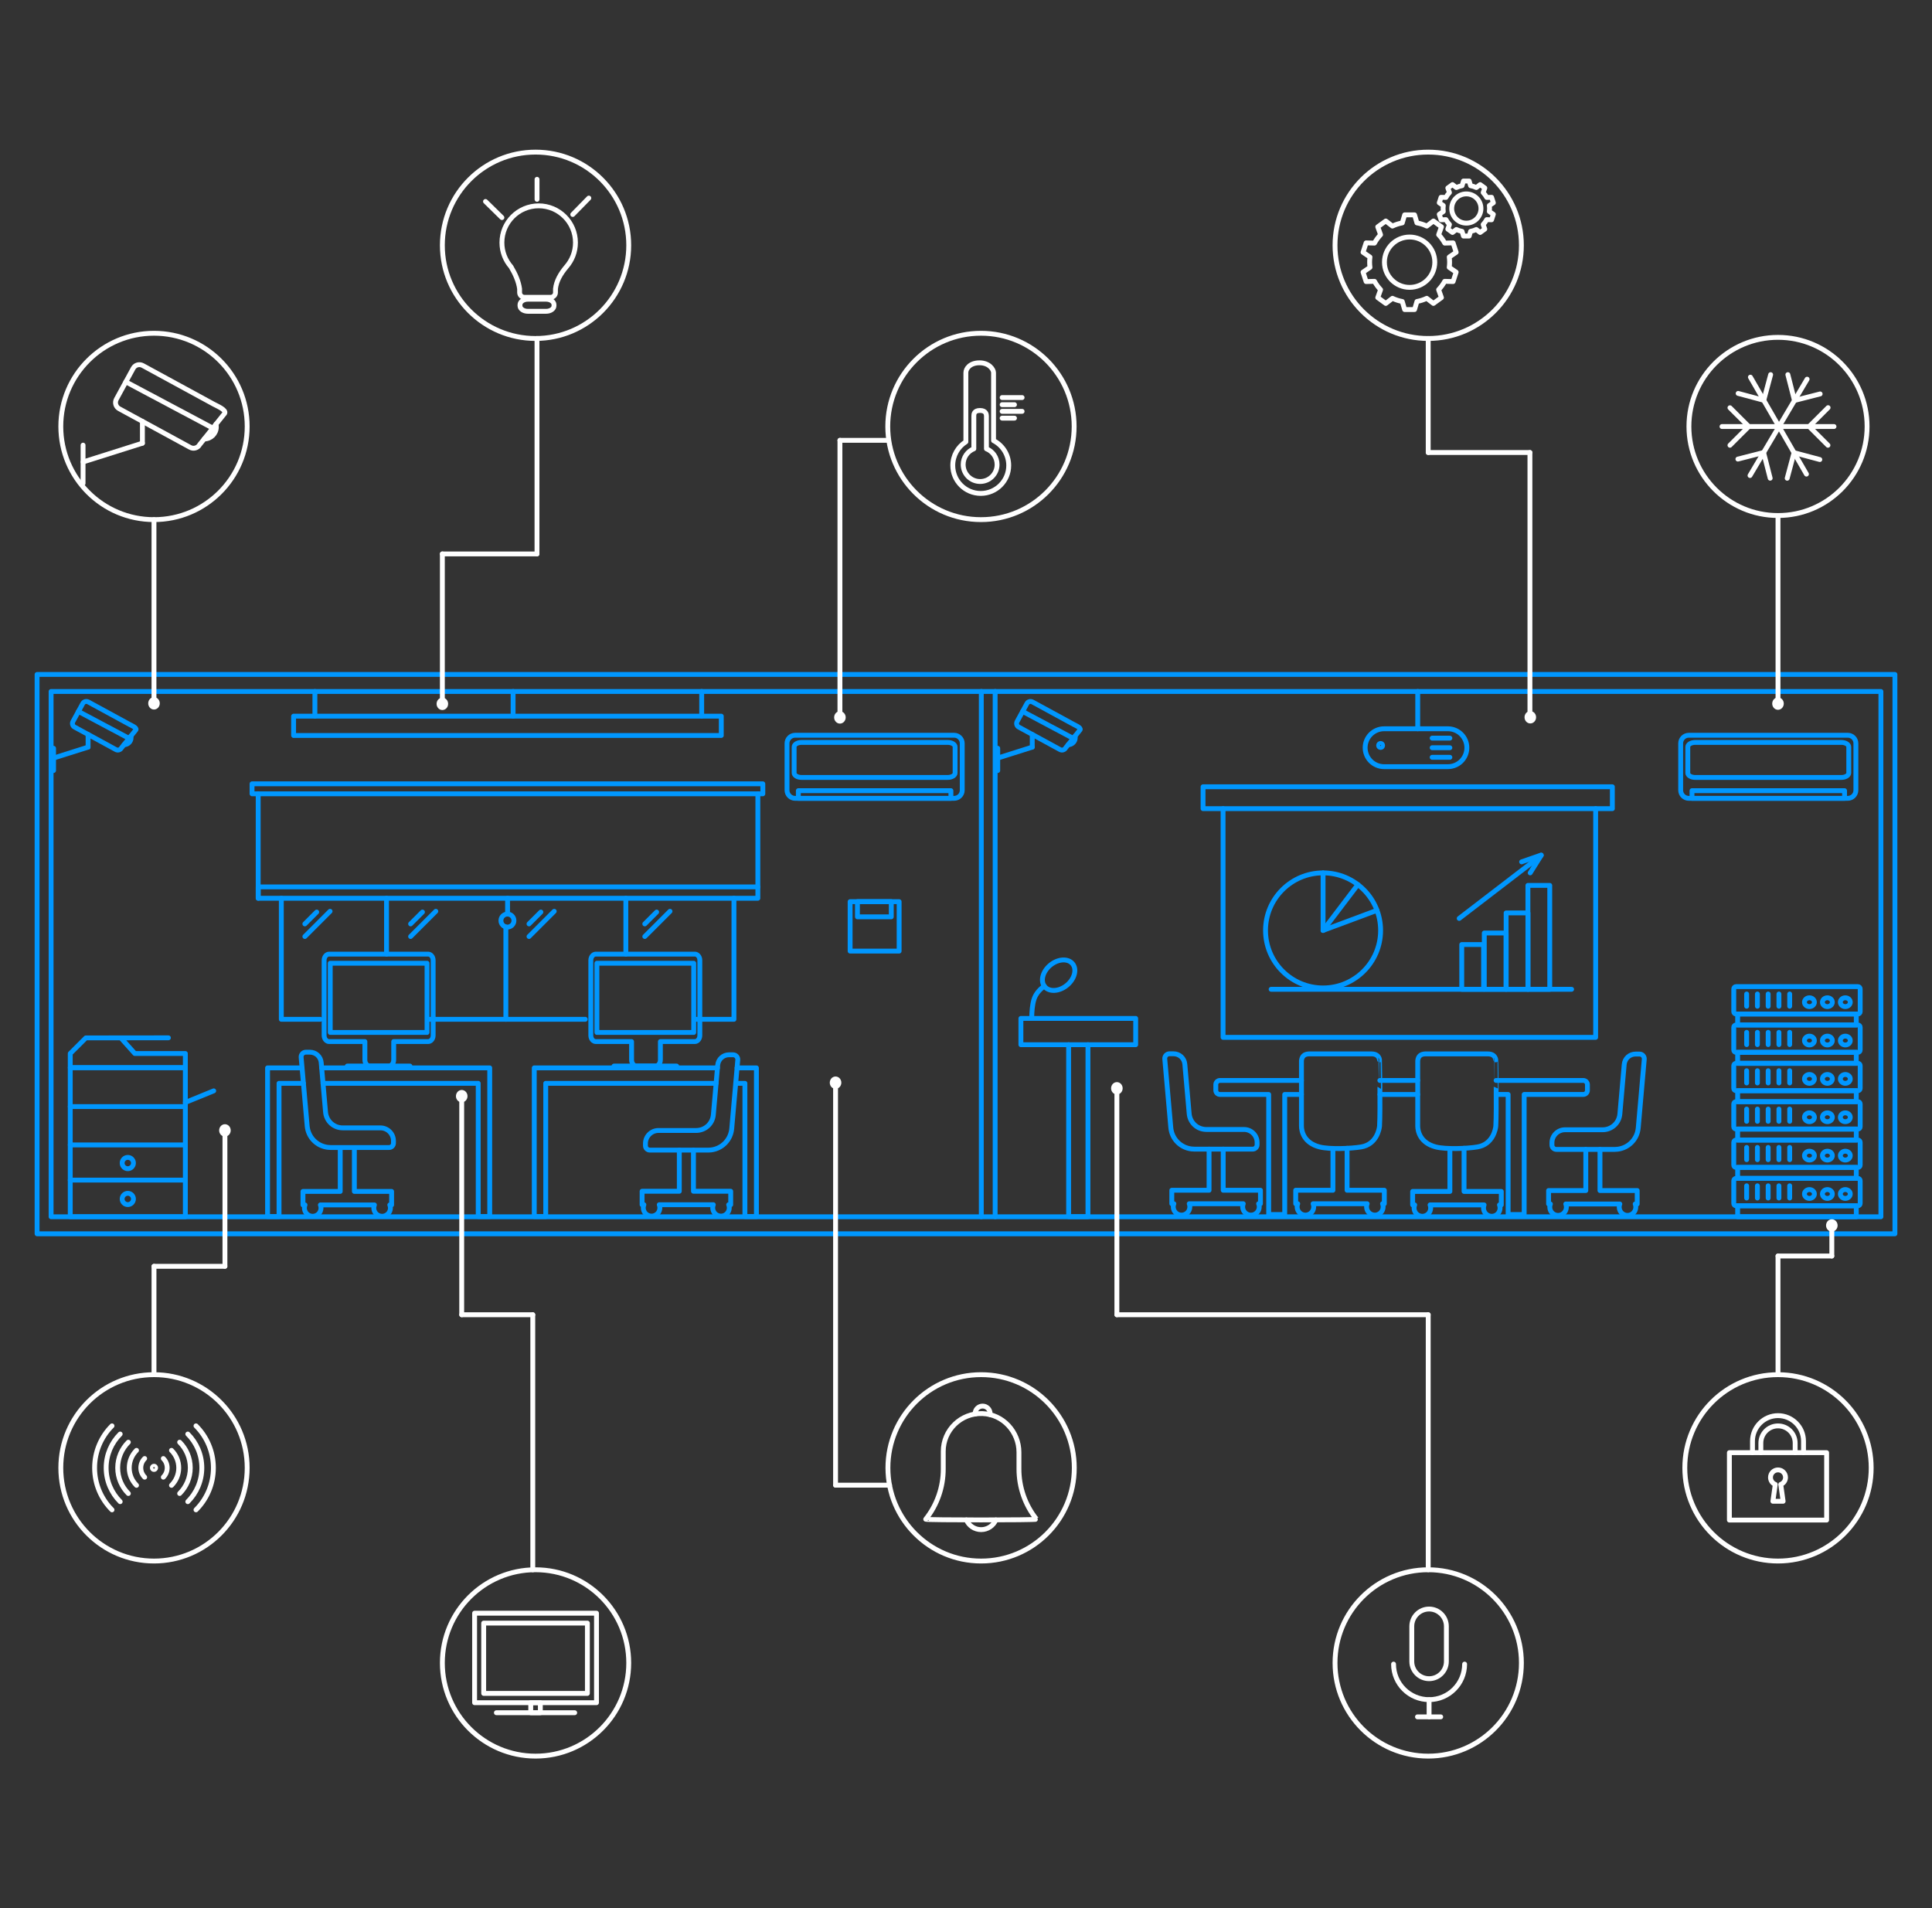 <?xml version="1.0" encoding="UTF-8"?> <!-- Generator: Adobe Illustrator 16.2.0, SVG Export Plug-In . SVG Version: 6.00 Build 0) --> <svg xmlns="http://www.w3.org/2000/svg" xmlns:xlink="http://www.w3.org/1999/xlink" x="0px" y="0px" width="595.279px" height="587.971px" viewBox="0 0 595.279 587.971" xml:space="preserve"><rect x="0" y="0" width="595.279" height="587.971" fill="#333333" stroke="none"/> <g id="Слой_2" display="none"> <rect x="0" display="inline" fill="#133F62" width="595.279" height="587.971"></rect> <rect x="0" display="inline" fill="none" width="595.279" height="587.971"></rect> </g> <g id="офис"> <g> <rect x="11.426" y="207.808" fill="none" stroke="#0097FF" stroke-width="1.5" stroke-linecap="round" stroke-linejoin="round" stroke-miterlimit="1.5" width="572.428" height="172.355"></rect> <rect x="15.742" y="213.061" fill="none" stroke="#0097FF" stroke-width="1.5" stroke-linecap="round" stroke-linejoin="round" stroke-miterlimit="1.5" width="563.794" height="161.85"></rect> <g> <path fill="none" stroke="#0097FF" stroke-width="1.5" stroke-linecap="round" stroke-linejoin="round" stroke-miterlimit="1.5" d=" M569.335,245.981h-49.001c-1.375,0-2.492-1.117-2.492-2.491v-14.451c0-1.377,1.117-2.493,2.492-2.493h49.001 c1.375,0,2.492,1.116,2.492,2.493v14.451C571.827,244.864,570.71,245.981,569.335,245.981z"></path> <rect x="521.329" y="243.625" fill="none" stroke="#0097FF" stroke-width="1.5" stroke-linecap="round" stroke-linejoin="round" stroke-miterlimit="1.5" width="47.008" height="2.356"></rect> <path fill="none" stroke="#0097FF" stroke-width="1.5" stroke-linecap="round" stroke-linejoin="round" stroke-miterlimit="1.5" d=" M567.344,239.548h-45.02c-1.265,0-2.289-0.618-2.289-1.383v-8.028c0-0.764,1.024-1.385,2.289-1.385h45.02 c1.264,0,2.289,0.621,2.289,1.385v8.028C569.633,238.93,568.607,239.548,567.344,239.548z"></path> </g> <g> <path fill="none" stroke="#0097FF" stroke-width="1.5" stroke-linecap="round" stroke-linejoin="round" stroke-miterlimit="1.5" d=" M293.986,245.981h-49c-1.375,0-2.493-1.117-2.493-2.491v-14.451c0-1.377,1.117-2.493,2.493-2.493h49 c1.376,0,2.492,1.116,2.492,2.493v14.451C296.478,244.864,295.362,245.981,293.986,245.981z"></path> <rect x="245.981" y="243.625" fill="none" stroke="#0097FF" stroke-width="1.5" stroke-linecap="round" stroke-linejoin="round" stroke-miterlimit="1.5" width="47.008" height="2.356"></rect> <path fill="none" stroke="#0097FF" stroke-width="1.5" stroke-linecap="round" stroke-linejoin="round" stroke-miterlimit="1.5" d=" M291.995,239.548h-45.02c-1.265,0-2.289-0.618-2.289-1.383v-8.028c0-0.764,1.023-1.385,2.289-1.385h45.02 c1.263,0,2.289,0.621,2.289,1.385v8.028C294.284,238.93,293.258,239.548,291.995,239.548z"></path> </g> <g> <path fill-rule="evenodd" clip-rule="evenodd" fill="none" stroke="#0097FF" stroke-width="1.5" stroke-linecap="round" stroke-linejoin="round" stroke-miterlimit="1.5" d=" M131.923,293.986h-30.519c-0.845,0-1.538,0.856-1.538,1.905v23.135c0,1.053,0.692,1.904,1.538,1.904h11.023v5.643 c0,1.051,0.688,1.904,1.536,1.904h5.807c0.849,0,1.537-0.854,1.537-1.904v-5.643h10.617c0.85,0,1.538-0.852,1.538-1.904v-23.135 C133.46,294.843,132.772,293.986,131.923,293.986z"></path> <polygon fill-rule="evenodd" clip-rule="evenodd" fill="none" stroke="#0097FF" stroke-width="1.5" stroke-linecap="round" stroke-linejoin="round" stroke-miterlimit="1.5" points=" 101.75,296.795 101.75,318.121 131.576,318.121 131.576,296.795 101.75,296.795 "></polygon> <line fill="none" stroke="#0097FF" stroke-width="1.5" stroke-linecap="round" stroke-linejoin="round" stroke-miterlimit="1.5" x1="107.01" y1="328.478" x2="126.315" y2="328.478"></line> </g> <line fill="none" stroke="#0097FF" stroke-width="1.5" stroke-linecap="round" stroke-linejoin="round" stroke-miterlimit="1.5" x1="302.353" y1="213.061" x2="302.353" y2="374.91"></line> <line fill="none" stroke="#0097FF" stroke-width="1.5" stroke-linecap="round" stroke-linejoin="round" stroke-miterlimit="1.5" x1="306.621" y1="213.061" x2="306.621" y2="374.91"></line> <g> <line fill="none" stroke="#0097FF" stroke-width="1.5" stroke-linecap="round" stroke-linejoin="round" stroke-miterlimit="1.5" x1="307.417" y1="230.558" x2="307.417" y2="237.416"></line> <line fill="none" stroke="#0097FF" stroke-width="1.5" stroke-linecap="round" stroke-linejoin="round" stroke-miterlimit="1.5" x1="307.417" y1="233.574" x2="318.052" y2="230.208"></line> <line fill="none" stroke="#0097FF" stroke-width="1.5" stroke-linecap="round" stroke-linejoin="round" stroke-miterlimit="1.5" x1="318.052" y1="230.208" x2="318.052" y2="226.289"></line> <path fill="none" stroke="#0097FF" stroke-width="1.5" stroke-linecap="round" stroke-linejoin="round" stroke-miterlimit="1.5" d=" M328.323,230.457c-0.335,0.61-1.1,0.836-1.709,0.503l-12.724-6.931c-0.611-0.333-0.837-1.098-0.505-1.708l3.016-5.531 c0.331-0.611,1.097-0.836,1.708-0.503l12.723,6.929c0.609,0.334,2.304,1.027,1.971,1.638L328.323,230.457z"></path> <path fill="none" stroke="#0097FF" stroke-width="1.5" stroke-linecap="round" stroke-linejoin="round" stroke-miterlimit="1.5" d=" M331.247,226.803c0.036,0.158,0.056,0.325,0.056,0.497c0,1.188-0.963,2.152-2.151,2.152c-0.008,0-0.017,0-0.026,0"></path> <line fill="none" stroke="#0097FF" stroke-width="1.5" stroke-linecap="round" stroke-linejoin="round" stroke-miterlimit="1.5" x1="330.681" y1="227.508" x2="315.08" y2="219.213"></line> </g> <g> <path fill="none" stroke="#0097FF" stroke-width="1.5" stroke-linecap="round" stroke-linejoin="round" stroke-miterlimit="1.5" d=" M557.513,310.159c0.846,0,1.53-0.609,1.53-1.362c0-0.752-0.685-1.363-1.53-1.363c-0.844,0-1.529,0.611-1.529,1.363 C555.984,309.55,556.67,310.159,557.513,310.159z"></path> <path fill="none" stroke="#0097FF" stroke-width="1.5" stroke-linecap="round" stroke-linejoin="round" stroke-miterlimit="1.5" d=" M563.042,310.159c0.846,0,1.529-0.609,1.529-1.362c0-0.752-0.684-1.363-1.529-1.363c-0.845,0-1.53,0.611-1.53,1.363 C561.511,309.55,562.197,310.159,563.042,310.159z"></path> <path fill="none" stroke="#0097FF" stroke-width="1.5" stroke-linecap="round" stroke-linejoin="round" stroke-miterlimit="1.5" d=" M568.57,310.159c0.845,0,1.53-0.609,1.53-1.362c0-0.752-0.686-1.363-1.53-1.363s-1.529,0.611-1.529,1.363 C567.041,309.55,567.725,310.159,568.57,310.159z"></path> <path fill="none" stroke="#0097FF" stroke-width="1.5" stroke-linecap="round" stroke-linejoin="round" stroke-miterlimit="1.5" d=" M534.895,312.43c-0.386,0-0.696-0.315-0.696-0.703v-7.027c0-0.388,0.311-0.703,0.696-0.703h37.561 c0.385,0,0.694,0.315,0.694,0.703v7.027c0,0.388-0.31,0.703-0.694,0.703H534.895z"></path> <line fill="none" stroke="#0097FF" stroke-width="1.5" stroke-linecap="round" stroke-linejoin="round" stroke-miterlimit="1.5" x1="538.166" y1="306.274" x2="538.166" y2="310.044"></line> <line fill="none" stroke="#0097FF" stroke-width="1.5" stroke-linecap="round" stroke-linejoin="round" stroke-miterlimit="1.5" x1="541.483" y1="306.274" x2="541.483" y2="310.044"></line> <line fill="none" stroke="#0097FF" stroke-width="1.5" stroke-linecap="round" stroke-linejoin="round" stroke-miterlimit="1.5" x1="544.8" y1="306.274" x2="544.8" y2="310.044"></line> <line fill="none" stroke="#0097FF" stroke-width="1.5" stroke-linecap="round" stroke-linejoin="round" stroke-miterlimit="1.5" x1="548.117" y1="306.274" x2="548.117" y2="310.044"></line> <line fill="none" stroke="#0097FF" stroke-width="1.5" stroke-linecap="round" stroke-linejoin="round" stroke-miterlimit="1.5" x1="551.433" y1="306.274" x2="551.433" y2="310.044"></line> <rect x="535.397" y="312.43" fill="none" stroke="#0097FF" stroke-width="1.5" stroke-linecap="round" stroke-linejoin="round" stroke-miterlimit="1.5" width="36.555" height="3.386"></rect> <path fill="none" stroke="#0097FF" stroke-width="1.5" stroke-linecap="round" stroke-linejoin="round" stroke-miterlimit="1.5" d=" M557.513,321.979c0.846,0,1.53-0.609,1.53-1.362s-0.685-1.363-1.53-1.363c-0.844,0-1.529,0.61-1.529,1.363 S556.67,321.979,557.513,321.979z"></path> <path fill="none" stroke="#0097FF" stroke-width="1.5" stroke-linecap="round" stroke-linejoin="round" stroke-miterlimit="1.5" d=" M563.042,321.979c0.846,0,1.529-0.609,1.529-1.362s-0.684-1.363-1.529-1.363c-0.845,0-1.53,0.61-1.53,1.363 S562.197,321.979,563.042,321.979z"></path> <path fill="none" stroke="#0097FF" stroke-width="1.5" stroke-linecap="round" stroke-linejoin="round" stroke-miterlimit="1.5" d=" M568.57,321.979c0.845,0,1.53-0.609,1.53-1.362s-0.686-1.363-1.53-1.363s-1.529,0.61-1.529,1.363S567.725,321.979,568.57,321.979 z"></path> <path fill="none" stroke="#0097FF" stroke-width="1.5" stroke-linecap="round" stroke-linejoin="round" stroke-miterlimit="1.5" d=" M534.895,324.249c-0.386,0-0.696-0.316-0.696-0.703v-7.027c0-0.388,0.311-0.703,0.696-0.703h37.561 c0.385,0,0.694,0.315,0.694,0.703v7.027c0,0.387-0.31,0.703-0.694,0.703H534.895z"></path> <line fill="none" stroke="#0097FF" stroke-width="1.5" stroke-linecap="round" stroke-linejoin="round" stroke-miterlimit="1.5" x1="538.166" y1="318.093" x2="538.166" y2="321.863"></line> <line fill="none" stroke="#0097FF" stroke-width="1.5" stroke-linecap="round" stroke-linejoin="round" stroke-miterlimit="1.5" x1="541.483" y1="318.093" x2="541.483" y2="321.863"></line> <line fill="none" stroke="#0097FF" stroke-width="1.5" stroke-linecap="round" stroke-linejoin="round" stroke-miterlimit="1.5" x1="544.8" y1="318.093" x2="544.8" y2="321.863"></line> <line fill="none" stroke="#0097FF" stroke-width="1.5" stroke-linecap="round" stroke-linejoin="round" stroke-miterlimit="1.5" x1="548.117" y1="318.093" x2="548.117" y2="321.863"></line> <line fill="none" stroke="#0097FF" stroke-width="1.5" stroke-linecap="round" stroke-linejoin="round" stroke-miterlimit="1.5" x1="551.433" y1="318.093" x2="551.433" y2="321.863"></line> <rect x="535.397" y="324.249" fill="none" stroke="#0097FF" stroke-width="1.5" stroke-linecap="round" stroke-linejoin="round" stroke-miterlimit="1.5" width="36.555" height="3.385"></rect> <path fill="none" stroke="#0097FF" stroke-width="1.5" stroke-linecap="round" stroke-linejoin="round" stroke-miterlimit="1.5" d=" M557.513,333.798c0.846,0,1.53-0.61,1.53-1.363c0-0.752-0.685-1.363-1.53-1.363c-0.844,0-1.529,0.611-1.529,1.363 C555.984,333.188,556.67,333.798,557.513,333.798z"></path> <path fill="none" stroke="#0097FF" stroke-width="1.5" stroke-linecap="round" stroke-linejoin="round" stroke-miterlimit="1.5" d=" M563.042,333.798c0.846,0,1.529-0.61,1.529-1.363c0-0.752-0.684-1.363-1.529-1.363c-0.845,0-1.53,0.611-1.53,1.363 C561.511,333.188,562.197,333.798,563.042,333.798z"></path> <path fill="none" stroke="#0097FF" stroke-width="1.5" stroke-linecap="round" stroke-linejoin="round" stroke-miterlimit="1.5" d=" M568.57,333.798c0.845,0,1.53-0.61,1.53-1.363c0-0.752-0.686-1.363-1.53-1.363s-1.529,0.611-1.529,1.363 C567.041,333.188,567.725,333.798,568.57,333.798z"></path> <path fill="none" stroke="#0097FF" stroke-width="1.5" stroke-linecap="round" stroke-linejoin="round" stroke-miterlimit="1.5" d=" M534.895,336.067c-0.386,0-0.696-0.315-0.696-0.703v-7.027c0-0.387,0.311-0.703,0.696-0.703h37.561 c0.385,0,0.694,0.316,0.694,0.703v7.027c0,0.388-0.31,0.703-0.694,0.703H534.895z"></path> <line fill="none" stroke="#0097FF" stroke-width="1.5" stroke-linecap="round" stroke-linejoin="round" stroke-miterlimit="1.5" x1="538.166" y1="329.912" x2="538.166" y2="333.683"></line> <line fill="none" stroke="#0097FF" stroke-width="1.5" stroke-linecap="round" stroke-linejoin="round" stroke-miterlimit="1.5" x1="541.483" y1="329.912" x2="541.483" y2="333.683"></line> <line fill="none" stroke="#0097FF" stroke-width="1.5" stroke-linecap="round" stroke-linejoin="round" stroke-miterlimit="1.5" x1="544.8" y1="329.912" x2="544.8" y2="333.683"></line> <line fill="none" stroke="#0097FF" stroke-width="1.5" stroke-linecap="round" stroke-linejoin="round" stroke-miterlimit="1.5" x1="548.117" y1="329.912" x2="548.117" y2="333.683"></line> <line fill="none" stroke="#0097FF" stroke-width="1.5" stroke-linecap="round" stroke-linejoin="round" stroke-miterlimit="1.5" x1="551.433" y1="329.912" x2="551.433" y2="333.683"></line> <rect x="535.397" y="336.067" fill="none" stroke="#0097FF" stroke-width="1.5" stroke-linecap="round" stroke-linejoin="round" stroke-miterlimit="1.5" width="36.555" height="3.386"></rect> <path fill="none" stroke="#0097FF" stroke-width="1.5" stroke-linecap="round" stroke-linejoin="round" stroke-miterlimit="1.5" d=" M557.513,345.616c0.846,0,1.53-0.609,1.53-1.362c0-0.752-0.685-1.363-1.53-1.363c-0.844,0-1.529,0.611-1.529,1.363 C555.984,345.007,556.67,345.616,557.513,345.616z"></path> <path fill="none" stroke="#0097FF" stroke-width="1.5" stroke-linecap="round" stroke-linejoin="round" stroke-miterlimit="1.5" d=" M563.042,345.616c0.846,0,1.529-0.609,1.529-1.362c0-0.752-0.684-1.363-1.529-1.363c-0.845,0-1.53,0.611-1.53,1.363 C561.511,345.007,562.197,345.616,563.042,345.616z"></path> <path fill="none" stroke="#0097FF" stroke-width="1.5" stroke-linecap="round" stroke-linejoin="round" stroke-miterlimit="1.5" d=" M568.57,345.616c0.845,0,1.53-0.609,1.53-1.362c0-0.752-0.686-1.363-1.53-1.363s-1.529,0.611-1.529,1.363 C567.041,345.007,567.725,345.616,568.57,345.616z"></path> <path fill="none" stroke="#0097FF" stroke-width="1.5" stroke-linecap="round" stroke-linejoin="round" stroke-miterlimit="1.5" d=" M534.895,347.887c-0.386,0-0.696-0.315-0.696-0.703v-7.027c0-0.388,0.311-0.703,0.696-0.703h37.561 c0.385,0,0.694,0.315,0.694,0.703v7.027c0,0.388-0.31,0.703-0.694,0.703H534.895z"></path> <line fill="none" stroke="#0097FF" stroke-width="1.5" stroke-linecap="round" stroke-linejoin="round" stroke-miterlimit="1.5" x1="538.166" y1="341.73" x2="538.166" y2="345.501"></line> <line fill="none" stroke="#0097FF" stroke-width="1.5" stroke-linecap="round" stroke-linejoin="round" stroke-miterlimit="1.5" x1="541.483" y1="341.73" x2="541.483" y2="345.501"></line> <line fill="none" stroke="#0097FF" stroke-width="1.5" stroke-linecap="round" stroke-linejoin="round" stroke-miterlimit="1.5" x1="544.8" y1="341.73" x2="544.8" y2="345.501"></line> <line fill="none" stroke="#0097FF" stroke-width="1.5" stroke-linecap="round" stroke-linejoin="round" stroke-miterlimit="1.5" x1="548.117" y1="341.73" x2="548.117" y2="345.501"></line> <line fill="none" stroke="#0097FF" stroke-width="1.5" stroke-linecap="round" stroke-linejoin="round" stroke-miterlimit="1.5" x1="551.433" y1="341.73" x2="551.433" y2="345.501"></line> <rect x="535.397" y="347.887" fill="none" stroke="#0097FF" stroke-width="1.5" stroke-linecap="round" stroke-linejoin="round" stroke-miterlimit="1.5" width="36.555" height="3.386"></rect> <path fill="none" stroke="#0097FF" stroke-width="1.5" stroke-linecap="round" stroke-linejoin="round" stroke-miterlimit="1.5" d=" M557.513,357.436c0.846,0,1.53-0.609,1.53-1.362s-0.685-1.363-1.53-1.363c-0.844,0-1.529,0.61-1.529,1.363 S556.67,357.436,557.513,357.436z"></path> <path fill="none" stroke="#0097FF" stroke-width="1.5" stroke-linecap="round" stroke-linejoin="round" stroke-miterlimit="1.5" d=" M563.042,357.436c0.846,0,1.529-0.609,1.529-1.362s-0.684-1.363-1.529-1.363c-0.845,0-1.53,0.61-1.53,1.363 S562.197,357.436,563.042,357.436z"></path> <path fill="none" stroke="#0097FF" stroke-width="1.5" stroke-linecap="round" stroke-linejoin="round" stroke-miterlimit="1.5" d=" M568.57,357.436c0.845,0,1.53-0.609,1.53-1.362s-0.686-1.363-1.53-1.363s-1.529,0.61-1.529,1.363S567.725,357.436,568.57,357.436 z"></path> <path fill="none" stroke="#0097FF" stroke-width="1.5" stroke-linecap="round" stroke-linejoin="round" stroke-miterlimit="1.5" d=" M534.895,359.706c-0.386,0-0.696-0.316-0.696-0.703v-7.027c0-0.388,0.311-0.703,0.696-0.703h37.561 c0.385,0,0.694,0.315,0.694,0.703v7.027c0,0.387-0.31,0.703-0.694,0.703H534.895z"></path> <line fill="none" stroke="#0097FF" stroke-width="1.5" stroke-linecap="round" stroke-linejoin="round" stroke-miterlimit="1.5" x1="538.166" y1="353.55" x2="538.166" y2="357.32"></line> <line fill="none" stroke="#0097FF" stroke-width="1.5" stroke-linecap="round" stroke-linejoin="round" stroke-miterlimit="1.5" x1="541.483" y1="353.55" x2="541.483" y2="357.32"></line> <line fill="none" stroke="#0097FF" stroke-width="1.5" stroke-linecap="round" stroke-linejoin="round" stroke-miterlimit="1.5" x1="544.8" y1="353.55" x2="544.8" y2="357.32"></line> <line fill="none" stroke="#0097FF" stroke-width="1.5" stroke-linecap="round" stroke-linejoin="round" stroke-miterlimit="1.5" x1="548.117" y1="353.55" x2="548.117" y2="357.32"></line> <line fill="none" stroke="#0097FF" stroke-width="1.5" stroke-linecap="round" stroke-linejoin="round" stroke-miterlimit="1.5" x1="551.433" y1="353.55" x2="551.433" y2="357.32"></line> <rect x="535.397" y="359.706" fill="none" stroke="#0097FF" stroke-width="1.5" stroke-linecap="round" stroke-linejoin="round" stroke-miterlimit="1.5" width="36.555" height="3.385"></rect> <path fill="none" stroke="#0097FF" stroke-width="1.5" stroke-linecap="round" stroke-linejoin="round" stroke-miterlimit="1.5" d=" M557.513,369.255c0.846,0,1.53-0.61,1.53-1.363c0-0.752-0.685-1.363-1.53-1.363c-0.844,0-1.529,0.611-1.529,1.363 C555.984,368.645,556.67,369.255,557.513,369.255z"></path> <path fill="none" stroke="#0097FF" stroke-width="1.5" stroke-linecap="round" stroke-linejoin="round" stroke-miterlimit="1.5" d=" M563.042,369.255c0.846,0,1.529-0.61,1.529-1.363c0-0.752-0.684-1.363-1.529-1.363c-0.845,0-1.53,0.611-1.53,1.363 C561.511,368.645,562.197,369.255,563.042,369.255z"></path> <path fill="none" stroke="#0097FF" stroke-width="1.5" stroke-linecap="round" stroke-linejoin="round" stroke-miterlimit="1.5" d=" M568.57,369.255c0.845,0,1.53-0.61,1.53-1.363c0-0.752-0.686-1.363-1.53-1.363s-1.529,0.611-1.529,1.363 C567.041,368.645,567.725,369.255,568.57,369.255z"></path> <path fill="none" stroke="#0097FF" stroke-width="1.5" stroke-linecap="round" stroke-linejoin="round" stroke-miterlimit="1.5" d=" M534.895,371.524c-0.386,0-0.696-0.315-0.696-0.703v-7.027c0-0.387,0.311-0.703,0.696-0.703h37.561 c0.385,0,0.694,0.316,0.694,0.703v7.027c0,0.388-0.31,0.703-0.694,0.703H534.895z"></path> <line fill="none" stroke="#0097FF" stroke-width="1.5" stroke-linecap="round" stroke-linejoin="round" stroke-miterlimit="1.5" x1="538.166" y1="365.369" x2="538.166" y2="369.14"></line> <line fill="none" stroke="#0097FF" stroke-width="1.5" stroke-linecap="round" stroke-linejoin="round" stroke-miterlimit="1.5" x1="541.483" y1="365.369" x2="541.483" y2="369.14"></line> <line fill="none" stroke="#0097FF" stroke-width="1.5" stroke-linecap="round" stroke-linejoin="round" stroke-miterlimit="1.5" x1="544.8" y1="365.369" x2="544.8" y2="369.14"></line> <line fill="none" stroke="#0097FF" stroke-width="1.5" stroke-linecap="round" stroke-linejoin="round" stroke-miterlimit="1.5" x1="548.117" y1="365.369" x2="548.117" y2="369.14"></line> <line fill="none" stroke="#0097FF" stroke-width="1.5" stroke-linecap="round" stroke-linejoin="round" stroke-miterlimit="1.5" x1="551.433" y1="365.369" x2="551.433" y2="369.14"></line> <rect x="535.397" y="371.524" fill="none" stroke="#0097FF" stroke-width="1.5" stroke-linecap="round" stroke-linejoin="round" stroke-miterlimit="1.5" width="36.555" height="3.386"></rect> </g> <line fill="none" stroke="#0097FF" stroke-width="1.5" stroke-linecap="round" stroke-linejoin="round" stroke-miterlimit="1.5" x1="436.824" y1="332.911" x2="425.152" y2="332.911"></line> <line fill="none" stroke="#0097FF" stroke-width="1.5" stroke-linecap="round" stroke-linejoin="round" stroke-miterlimit="1.5" x1="436.824" y1="337.226" x2="425.182" y2="337.226"></line> <path fill="none" stroke="#0097FF" stroke-width="1.5" stroke-linecap="round" stroke-linejoin="round" stroke-miterlimit="1.5" d=" M460.974,332.911h26.859c0.699,0,1.279,0.582,1.279,1.281v1.763c0,0.699-0.58,1.271-1.279,1.271h-18.212v36.993h-4.944v-36.993 h-3.674"></path> <path fill="none" stroke="#0097FF" stroke-width="1.5" stroke-linecap="round" stroke-linejoin="round" stroke-miterlimit="1.5" d=" M400.993,337.226h-5.151v36.993h-4.943v-36.993h-15.011c-0.709,0-1.28-0.571-1.28-1.271v-1.763c0-0.699,0.571-1.281,1.28-1.281 h25.105"></path> <g> <polyline fill="none" stroke="#0097FF" stroke-width="1.5" stroke-linecap="round" stroke-linejoin="round" stroke-miterlimit="1.5" points=" 491.646,249.163 491.646,311.972 491.646,319.633 376.848,319.633 376.848,311.972 376.848,249.163 "></polyline> <rect x="370.679" y="242.424" fill="none" stroke="#0097FF" stroke-width="1.5" stroke-linecap="round" stroke-linejoin="round" stroke-miterlimit="1.5" width="126.111" height="6.739"></rect> </g> <path fill="none" stroke="#0097FF" stroke-width="1.5" stroke-linecap="round" stroke-linejoin="round" stroke-miterlimit="1.5" d=" M387.332,352.713c0,0.747-0.606,1.355-1.355,1.355h-4.31c-0.005,0-0.011,0-0.017,0h-13.663c-0.29,0-0.576-0.02-0.858-0.052h-0.002 c-3.398-0.393-6.079-3.093-6.387-6.588l-1.856-21.15c-0.035-0.413,0.099-0.808,0.378-1.113c0.278-0.304,0.66-0.473,1.073-0.473 h1.239c1.83,0,3.331,1.374,3.49,3.197l1.341,15.272l0,0c0.242,2.769,2.521,4.856,5.301,4.856h11.602 c2.22,0,4.024,1.805,4.024,4.024V352.713L387.332,352.713z"></path> <path fill="none" stroke="#0097FF" stroke-width="1.5" stroke-linecap="round" stroke-linejoin="round" stroke-miterlimit="1.5" d=" M376.891,354.067v12.676h11.475v4.156h-0.562c0.128,0.295,0.197,0.62,0.197,0.955c0,1.409-1.152,2.552-2.561,2.552 c-1.409,0-2.562-1.143-2.562-2.552c0-0.335,0.069-0.66,0.188-0.955h-16.646c0.119,0.295,0.188,0.62,0.188,0.955 c0,1.409-1.143,2.552-2.561,2.552c-1.408,0-2.551-1.143-2.551-2.552c0-0.335,0.069-0.66,0.188-0.955h-0.631v-4.156h11.475v-12.676 "></path> <g> <path fill="none" stroke="#0097FF" stroke-width="1.5" stroke-linecap="round" stroke-linejoin="round" stroke-miterlimit="1.5" d=" M478.177,352.797v-0.671c0-2.22,1.805-4.023,4.024-4.023h11.602c2.779,0,5.059-2.088,5.301-4.856l0,0l1.341-15.272 c0.158-1.823,1.66-3.197,3.489-3.197h1.24c0.412,0,0.794,0.169,1.073,0.473c0.279,0.306,0.412,0.7,0.378,1.112l-1.856,21.151 c-0.308,3.495-2.988,6.195-6.388,6.587h-0.002c-0.281,0.033-0.568,0.053-0.857,0.053h-13.663c-0.007,0-0.012,0-0.018,0h-4.309 C478.783,354.152,478.177,353.544,478.177,352.797L478.177,352.797z"></path> <path fill="none" stroke="#0097FF" stroke-width="1.5" stroke-linecap="round" stroke-linejoin="round" stroke-miterlimit="1.5" d=" M492.974,354.155v12.677h11.475v4.146h-0.621c0.118,0.295,0.188,0.62,0.188,0.966c0,1.408-1.143,2.551-2.561,2.551 c-1.409,0-2.552-1.143-2.552-2.551c0-0.346,0.069-0.671,0.188-0.966h-16.655c0.118,0.295,0.188,0.62,0.188,0.966 c0,1.408-1.143,2.551-2.551,2.551c-1.418,0-2.561-1.143-2.561-2.551c0-0.346,0.068-0.671,0.188-0.966h-0.553v-4.146h11.465 v-12.677"></path> </g> <g> <path fill="none" stroke="#0097FF" stroke-width="1.5" stroke-linecap="round" stroke-linejoin="round" stroke-miterlimit="1.5" d=" M198.87,353.017v-0.67c0-2.22,1.804-4.024,4.024-4.024h11.602c2.779,0,5.058-2.087,5.3-4.856l0,0l1.341-15.271 c0.159-1.824,1.66-3.197,3.49-3.197h1.24c0.413,0,0.794,0.168,1.073,0.472c0.279,0.307,0.413,0.7,0.378,1.113l-1.856,21.15 c-0.308,3.495-2.989,6.195-6.388,6.588h-0.002c-0.282,0.032-0.568,0.052-0.858,0.052h-13.663c-0.006,0-0.011,0-0.017,0h-4.309 C199.475,354.372,198.87,353.765,198.87,353.017L198.87,353.017z"></path> <path fill="none" stroke="#0097FF" stroke-width="1.5" stroke-linecap="round" stroke-linejoin="round" stroke-miterlimit="1.5" d=" M213.667,354.376v12.676h11.475v4.146h-0.622c0.118,0.296,0.188,0.621,0.188,0.966c0,1.408-1.143,2.551-2.56,2.551 c-1.409,0-2.552-1.143-2.552-2.551c0-0.345,0.069-0.67,0.188-0.966h-16.655c0.118,0.296,0.188,0.621,0.188,0.966 c0,1.408-1.143,2.551-2.551,2.551c-1.419,0-2.562-1.143-2.562-2.551c0-0.345,0.069-0.67,0.188-0.966h-0.552v-4.146h11.465 v-12.676"></path> </g> <path fill="none" stroke="#0097FF" stroke-width="1.5" stroke-linecap="round" stroke-linejoin="round" stroke-miterlimit="1.5" d=" M415.057,353.821v12.922h11.475v4.156h-0.552c0.118,0.295,0.188,0.62,0.188,0.955c0,1.409-1.152,2.552-2.561,2.552 c-1.409,0-2.552-1.143-2.552-2.552c0-0.335,0.06-0.66,0.188-0.955h-16.655c0.118,0.295,0.188,0.62,0.188,0.955 c0,1.409-1.143,2.552-2.551,2.552c-1.419,0-2.562-1.143-2.562-2.552c0-0.335,0.069-0.66,0.188-0.955h-0.62v-4.156h11.464V353.86"></path> <path fill="none" stroke="#0097FF" stroke-width="1.5" stroke-linecap="round" stroke-linejoin="round" stroke-miterlimit="1.5" d=" M451.095,353.812v13.297h11.475v4.146h-0.562c0.129,0.296,0.188,0.621,0.188,0.965c0,1.409-1.144,2.551-2.551,2.551 c-1.409,0-2.551-1.142-2.551-2.551c0-0.344,0.059-0.669,0.177-0.965h-16.646c0.118,0.296,0.188,0.621,0.188,0.965 c0,1.409-1.143,2.551-2.561,2.551c-1.409,0-2.552-1.142-2.552-2.551c0-0.344,0.069-0.669,0.188-0.965h-0.63v-4.146h11.474V353.87"></path> <path fill="none" stroke="#0097FF" stroke-width="1.5" stroke-linecap="round" stroke-linejoin="round" stroke-miterlimit="1.5" d=" M425.06,346.931c-0.049,0.843-0.853,5.679-5.684,6.47c-3.144,0.515-9.721,0.787-12.789,0c-4.899-1.257-5.591-4.887-5.591-6.47 v-20.109c0.143-1.287,0.799-2.015,2.254-2.093h19.359c1.331,0,2.263,0.604,2.45,1.838 C425.06,326.566,425.347,341.846,425.06,346.931z"></path> <path fill="none" stroke="#0097FF" stroke-width="1.5" stroke-linecap="round" stroke-linejoin="round" stroke-miterlimit="1.5" d=" M460.884,346.931c-0.047,0.843-0.852,5.679-5.682,6.47c-3.143,0.515-9.723,0.787-12.79,0c-4.898-1.257-5.59-4.887-5.59-6.47 v-20.109c0.142-1.287,0.798-2.015,2.253-2.093h19.361c1.329,0,2.262,0.604,2.447,1.838 C460.884,326.566,461.173,341.846,460.884,346.931z"></path> <line fill="none" stroke="#0097FF" stroke-width="1.5" stroke-linecap="round" stroke-linejoin="round" stroke-miterlimit="1.5" x1="436.824" y1="224.551" x2="436.824" y2="213.057"></line> <path fill="none" stroke="#0097FF" stroke-width="1.5" stroke-linecap="round" stroke-linejoin="round" stroke-miterlimit="1.5" d=" M451.964,230.389c0,3.226-2.614,5.839-5.838,5.839h-19.662c-3.224,0-5.839-2.613-5.839-5.839l0,0c0-3.224,2.615-5.838,5.839-5.838 h19.662C449.349,224.551,451.964,227.165,451.964,230.389L451.964,230.389z"></path> <line fill="none" stroke="#0097FF" stroke-width="1.5" stroke-linecap="round" stroke-linejoin="round" stroke-miterlimit="1.5" x1="441.268" y1="227.435" x2="446.725" y2="227.435"></line> <line fill="none" stroke="#0097FF" stroke-width="1.5" stroke-linecap="round" stroke-linejoin="round" stroke-miterlimit="1.5" x1="441.268" y1="230.389" x2="446.725" y2="230.389"></line> <line fill="none" stroke="#0097FF" stroke-width="1.5" stroke-linecap="round" stroke-linejoin="round" stroke-miterlimit="1.5" x1="441.268" y1="233.344" x2="446.725" y2="233.344"></line> <circle fill="none" stroke="#0097FF" stroke-width="1.5" stroke-linecap="round" stroke-linejoin="round" stroke-miterlimit="1.5" cx="425.385" cy="229.69" r="0.616"></circle> <rect x="450.387" y="291.037" fill="none" stroke="#0097FF" stroke-width="1.5" stroke-linecap="round" stroke-linejoin="round" stroke-miterlimit="1.5" width="6.729" height="13.784"></rect> <rect x="457.333" y="287.481" fill="none" stroke="#0097FF" stroke-width="1.5" stroke-linecap="round" stroke-linejoin="round" stroke-miterlimit="1.5" width="6.729" height="17.34"></rect> <rect x="464.061" y="281.29" fill="none" stroke="#0097FF" stroke-width="1.5" stroke-linecap="round" stroke-linejoin="round" stroke-miterlimit="1.5" width="6.729" height="23.531"></rect> <rect x="470.775" y="272.812" fill="none" stroke="#0097FF" stroke-width="1.5" stroke-linecap="round" stroke-linejoin="round" stroke-miterlimit="1.5" width="6.729" height="32.01"></rect> <line fill="none" stroke="#0097FF" stroke-width="1.5" stroke-linecap="round" stroke-linejoin="round" stroke-miterlimit="1.5" x1="474.823" y1="263.622" x2="449.598" y2="282.986"></line> <line fill="none" stroke="#0097FF" stroke-width="1.5" stroke-linecap="round" stroke-linejoin="round" stroke-miterlimit="1.5" x1="471.474" y1="268.956" x2="474.867" y2="263.541"></line> <line fill="none" stroke="#0097FF" stroke-width="1.5" stroke-linecap="round" stroke-linejoin="round" stroke-miterlimit="1.5" x1="474.867" y1="263.455" x2="468.833" y2="265.558"></line> <circle fill="none" stroke="#0097FF" stroke-width="1.5" stroke-linecap="round" stroke-linejoin="round" stroke-miterlimit="1.5" cx="407.658" cy="286.683" r="17.727"></circle> <line fill="none" stroke="#0097FF" stroke-width="1.5" stroke-linecap="round" stroke-linejoin="round" stroke-miterlimit="1.5" x1="484.235" y1="304.821" x2="391.653" y2="304.821"></line> <line fill="none" stroke="#0097FF" stroke-width="1.5" stroke-linecap="round" stroke-linejoin="round" stroke-miterlimit="1.5" x1="407.659" y1="286.683" x2="418.377" y2="272.563"></line> <line fill="none" stroke="#0097FF" stroke-width="1.5" stroke-linecap="round" stroke-linejoin="round" stroke-miterlimit="1.5" x1="407.659" y1="286.683" x2="407.658" y2="268.956"></line> <line fill="none" stroke="#0097FF" stroke-width="1.5" stroke-linecap="round" stroke-linejoin="round" stroke-miterlimit="1.5" x1="407.659" y1="286.683" x2="424.274" y2="280.492"></line> <polyline fill-rule="evenodd" clip-rule="evenodd" fill="none" stroke="#0097FF" stroke-width="1.5" stroke-linecap="round" stroke-linejoin="round" stroke-miterlimit="1.5" points=" 99.115,329.04 147.347,329.04 150.893,329.04 150.893,333.798 150.893,374.839 147.347,374.839 147.347,333.798 99.529,333.798 "></polyline> <polyline fill-rule="evenodd" clip-rule="evenodd" fill="none" stroke="#0097FF" stroke-width="1.5" stroke-linecap="round" stroke-linejoin="round" stroke-miterlimit="1.5" points=" 93.068,329.04 82.441,329.04 82.441,333.798 82.441,374.839 85.977,374.839 85.977,333.798 93.491,333.798 "></polyline> <polyline fill-rule="evenodd" clip-rule="evenodd" fill="none" stroke="#0097FF" stroke-width="1.5" stroke-linecap="round" stroke-linejoin="round" stroke-miterlimit="1.5" points=" 220.644,333.798 168.149,333.798 168.149,374.839 164.613,374.839 164.613,333.798 164.613,329.04 221.058,329.04 "></polyline> <polyline fill-rule="evenodd" clip-rule="evenodd" fill="none" stroke="#0097FF" stroke-width="1.5" stroke-linecap="round" stroke-linejoin="round" stroke-miterlimit="1.5" points=" 227.106,329.04 229.518,329.04 233.064,329.04 233.064,333.798 233.064,374.839 229.518,374.839 229.518,333.798 226.692,333.798 "></polyline> <g> <path fill-rule="evenodd" clip-rule="evenodd" fill="none" stroke="#0097FF" stroke-width="1.5" stroke-linecap="round" stroke-linejoin="round" stroke-miterlimit="1.5" d=" M214.094,293.986h-30.519c-0.845,0-1.537,0.856-1.537,1.905v23.135c0,1.053,0.692,1.904,1.537,1.904h11.022v5.643 c0,1.051,0.688,1.904,1.536,1.904h5.807c0.85,0,1.537-0.854,1.537-1.904v-5.643h10.617c0.849,0,1.538-0.852,1.538-1.904v-23.135 C215.632,294.843,214.943,293.986,214.094,293.986z"></path> <polygon fill-rule="evenodd" clip-rule="evenodd" fill="none" stroke="#0097FF" stroke-width="1.5" stroke-linecap="round" stroke-linejoin="round" stroke-miterlimit="1.5" points=" 183.921,296.795 183.921,318.121 213.748,318.121 213.748,296.795 183.921,296.795 "></polygon> <line fill="none" stroke="#0097FF" stroke-width="1.5" stroke-linecap="round" stroke-linejoin="round" stroke-miterlimit="1.5" x1="189.181" y1="328.478" x2="208.487" y2="328.478"></line> </g> <g> <g> <rect x="21.646" y="328.978" fill-rule="evenodd" clip-rule="evenodd" fill="none" stroke="#0097FF" stroke-width="1.5" stroke-linecap="round" stroke-linejoin="round" stroke-miterlimit="1.5" width="35.462" height="45.922"></rect> <polyline fill-rule="evenodd" clip-rule="evenodd" fill="none" stroke="#0097FF" stroke-width="1.5" stroke-linecap="round" stroke-linejoin="round" stroke-miterlimit="1.5" points=" 37.226,319.791 41.535,324.607 57.109,324.607 57.109,328.978 21.646,328.978 21.646,324.607 26.452,319.803 51.887,319.775 "></polyline> <line fill="none" stroke="#0097FF" stroke-width="1.5" stroke-linecap="round" stroke-linejoin="round" stroke-miterlimit="1.5" x1="21.646" y1="340.962" x2="57.109" y2="340.962"></line> <line fill="none" stroke="#0097FF" stroke-width="1.5" stroke-linecap="round" stroke-linejoin="round" stroke-miterlimit="1.5" x1="21.646" y1="352.78" x2="57.109" y2="352.78"></line> <line fill="none" stroke="#0097FF" stroke-width="1.5" stroke-linecap="round" stroke-linejoin="round" stroke-miterlimit="1.5" x1="21.646" y1="363.614" x2="57.109" y2="363.614"></line> <line fill="none" stroke="#0097FF" stroke-width="1.5" stroke-linecap="round" stroke-linejoin="round" stroke-miterlimit="1.5" x1="57.109" y1="339.688" x2="65.85" y2="336.118"></line> </g> <circle fill="none" stroke="#0097FF" stroke-width="1.5" stroke-linecap="round" stroke-linejoin="round" stroke-miterlimit="1.5" cx="39.377" cy="358.357" r="1.74"></circle> <circle fill="none" stroke="#0097FF" stroke-width="1.5" stroke-linecap="round" stroke-linejoin="round" stroke-miterlimit="1.5" cx="39.377" cy="369.426" r="1.74"></circle> </g> <g> <line fill="none" stroke="#0097FF" stroke-width="1.5" stroke-linecap="round" stroke-linejoin="round" stroke-miterlimit="1.5" x1="16.503" y1="230.558" x2="16.503" y2="237.416"></line> <line fill="none" stroke="#0097FF" stroke-width="1.5" stroke-linecap="round" stroke-linejoin="round" stroke-miterlimit="1.5" x1="16.503" y1="233.574" x2="27.139" y2="230.208"></line> <line fill="none" stroke="#0097FF" stroke-width="1.5" stroke-linecap="round" stroke-linejoin="round" stroke-miterlimit="1.5" x1="27.139" y1="230.208" x2="27.139" y2="226.289"></line> <path fill="none" stroke="#0097FF" stroke-width="1.5" stroke-linecap="round" stroke-linejoin="round" stroke-miterlimit="1.5" d=" M37.409,230.457c-0.334,0.61-1.099,0.836-1.709,0.503l-12.723-6.931c-0.612-0.333-0.837-1.098-0.505-1.708l3.015-5.531 c0.331-0.611,1.097-0.836,1.708-0.503l12.722,6.929c0.61,0.334,2.305,1.027,1.971,1.638L37.409,230.457z"></path> <path fill="none" stroke="#0097FF" stroke-width="1.5" stroke-linecap="round" stroke-linejoin="round" stroke-miterlimit="1.5" d=" M40.333,226.803c0.037,0.158,0.056,0.325,0.056,0.497c0,1.188-0.963,2.152-2.152,2.152c-0.008,0-0.016,0-0.026,0"></path> <line fill="none" stroke="#0097FF" stroke-width="1.5" stroke-linecap="round" stroke-linejoin="round" stroke-miterlimit="1.5" x1="39.768" y1="227.508" x2="24.167" y2="219.213"></line> </g> <g> <path fill="none" stroke="#0097FF" stroke-width="1.5" stroke-linecap="round" stroke-linejoin="round" stroke-miterlimit="1.5" d=" M121.233,352.222c0,0.747-0.606,1.355-1.355,1.355h-4.309c-0.006,0-0.011,0-0.017,0h-13.663c-0.29,0-0.576-0.02-0.858-0.053 h-0.002c-3.399-0.392-6.08-3.092-6.388-6.587l-1.856-21.151c-0.035-0.412,0.099-0.807,0.378-1.112 c0.279-0.304,0.661-0.473,1.073-0.473h1.24c1.83,0,3.331,1.374,3.49,3.197l1.341,15.272l0,0c0.242,2.769,2.521,4.855,5.3,4.855 h11.602c2.22,0,4.024,1.805,4.024,4.024V352.222L121.233,352.222z"></path> <path fill="none" stroke="#0097FF" stroke-width="1.5" stroke-linecap="round" stroke-linejoin="round" stroke-miterlimit="1.5" d=" M109.187,354.43v12.677h11.475v4.155H120.1c0.128,0.296,0.197,0.621,0.197,0.955c0,1.409-1.152,2.552-2.561,2.552 c-1.409,0-2.562-1.143-2.562-2.552c0-0.334,0.069-0.659,0.188-0.955H98.718c0.119,0.296,0.188,0.621,0.188,0.955 c0,1.409-1.143,2.552-2.561,2.552c-1.408,0-2.551-1.143-2.551-2.552c0-0.334,0.069-0.659,0.188-0.955H93.35v-4.155h11.475V354.43 "></path> </g> <g> <polyline fill="none" stroke="#0097FF" stroke-width="1.5" stroke-linecap="round" stroke-linejoin="round" stroke-miterlimit="1.5" points=" 233.508,244.589 233.508,273.271 233.508,276.77 79.554,276.77 79.554,273.271 79.554,244.589 "></polyline> <line fill="none" stroke="#0097FF" stroke-width="1.5" stroke-linecap="round" stroke-linejoin="round" stroke-miterlimit="1.5" x1="156.391" y1="281.646" x2="156.391" y2="276.771"></line> <g> <polyline fill="none" stroke="#0097FF" stroke-width="1.5" stroke-linecap="round" stroke-linejoin="round" stroke-miterlimit="1.5" points=" 86.679,276.771 86.679,314.069 98.685,314.069 "></polyline> <line fill="none" stroke="#0097FF" stroke-width="1.5" stroke-linecap="round" stroke-linejoin="round" stroke-miterlimit="1.5" x1="180.328" y1="314.069" x2="131.753" y2="314.069"></line> <polyline fill="none" stroke="#0097FF" stroke-width="1.5" stroke-linecap="round" stroke-linejoin="round" stroke-miterlimit="1.5" points=" 226.143,276.771 226.143,314.069 214.452,314.069 "></polyline> <line fill="none" stroke="#0097FF" stroke-width="1.5" stroke-linecap="round" stroke-linejoin="round" stroke-miterlimit="1.5" x1="155.863" y1="314.069" x2="155.863" y2="285.655"></line> <line fill="none" stroke="#0097FF" stroke-width="1.5" stroke-linecap="round" stroke-linejoin="round" stroke-miterlimit="1.5" x1="192.833" y1="293.987" x2="192.833" y2="276.771"></line> <line fill="none" stroke="#0097FF" stroke-width="1.5" stroke-linecap="round" stroke-linejoin="round" stroke-miterlimit="1.5" x1="119.096" y1="293.987" x2="119.096" y2="276.771"></line> </g> <g> <rect x="77.659" y="241.512" fill="none" stroke="#0097FF" stroke-width="1.5" stroke-linecap="round" stroke-linejoin="round" stroke-miterlimit="1.5" width="157.38" height="3.077"></rect> <polyline fill="none" stroke="#0097FF" stroke-width="1.5" stroke-linecap="round" stroke-linejoin="round" stroke-miterlimit="1.5" points=" 233.508,273.271 79.554,273.271 79.554,276.77 "></polyline> <circle fill="none" stroke="#0097FF" stroke-width="1.5" stroke-linecap="round" stroke-linejoin="round" stroke-miterlimit="1.5" cx="156.349" cy="283.654" r="2.005"></circle> </g> <g> <g> <line fill="none" stroke="#0097FF" stroke-width="1.5" stroke-linecap="round" stroke-linejoin="round" stroke-miterlimit="1.5" x1="93.931" y1="288.559" x2="101.701" y2="280.789"></line> <line fill="none" stroke="#0097FF" stroke-width="1.5" stroke-linecap="round" stroke-linejoin="round" stroke-miterlimit="1.5" x1="93.931" y1="284.674" x2="97.584" y2="281.022"></line> </g> <g> <line fill="none" stroke="#0097FF" stroke-width="1.5" stroke-linecap="round" stroke-linejoin="round" stroke-miterlimit="1.5" x1="126.512" y1="288.559" x2="134.282" y2="280.789"></line> <line fill="none" stroke="#0097FF" stroke-width="1.5" stroke-linecap="round" stroke-linejoin="round" stroke-miterlimit="1.5" x1="126.512" y1="284.674" x2="130.165" y2="281.022"></line> </g> <g> <line fill="none" stroke="#0097FF" stroke-width="1.5" stroke-linecap="round" stroke-linejoin="round" stroke-miterlimit="1.5" x1="162.997" y1="288.559" x2="170.766" y2="280.789"></line> <line fill="none" stroke="#0097FF" stroke-width="1.5" stroke-linecap="round" stroke-linejoin="round" stroke-miterlimit="1.5" x1="162.997" y1="284.674" x2="166.649" y2="281.022"></line> </g> <g> <line fill="none" stroke="#0097FF" stroke-width="1.5" stroke-linecap="round" stroke-linejoin="round" stroke-miterlimit="1.5" x1="198.669" y1="288.559" x2="206.439" y2="280.789"></line> <line fill="none" stroke="#0097FF" stroke-width="1.5" stroke-linecap="round" stroke-linejoin="round" stroke-miterlimit="1.5" x1="198.669" y1="284.674" x2="202.322" y2="281.022"></line> </g> </g> </g> <g> <rect x="90.462" y="220.665" fill="none" stroke="#0097FF" stroke-width="1.5" stroke-linecap="round" stroke-linejoin="round" stroke-miterlimit="1.5" width="131.775" height="5.953"></rect> <line fill="none" stroke="#0097FF" stroke-width="1.5" stroke-linecap="round" stroke-linejoin="round" stroke-miterlimit="1.5" x1="97.028" y1="213.061" x2="97.028" y2="220.665"></line> <line fill="none" stroke="#0097FF" stroke-width="1.5" stroke-linecap="round" stroke-linejoin="round" stroke-miterlimit="1.5" x1="158.093" y1="213.061" x2="158.093" y2="220.665"></line> <line fill="none" stroke="#0097FF" stroke-width="1.5" stroke-linecap="round" stroke-linejoin="round" stroke-miterlimit="1.5" x1="216.2" y1="220.66" x2="216.2" y2="213.057"></line> </g> <polyline fill="none" stroke="#0097FF" stroke-width="1.5" stroke-linecap="round" stroke-linejoin="round" stroke-miterlimit="1.5" points=" 335.22,321.899 335.22,374.878 329.261,374.878 329.261,321.899 "></polyline> <rect x="314.554" y="313.797" fill="none" stroke="#0097FF" stroke-width="1.5" stroke-linecap="round" stroke-linejoin="round" stroke-miterlimit="1.5" width="35.369" height="8.101"></rect> <g> <ellipse transform="matrix(-0.773 0.634 -0.634 -0.773 768.658 325.92)" fill="none" stroke="#0097FF" stroke-width="1.5" stroke-linecap="round" stroke-linejoin="round" stroke-miterlimit="1.5" cx="326.073" cy="300.351" rx="5.558" ry="4.023"></ellipse> <path fill="none" stroke="#0097FF" stroke-width="1.5" stroke-linecap="round" stroke-linejoin="round" stroke-miterlimit="1.5" d=" M321.757,303.837h-0.01c-1.035,0.768-2.531,2.137-3.133,4.008c-0.541,1.674-0.699,3.782-0.729,5.949"></path> </g> <g> <rect x="261.935" y="277.819" fill="none" stroke="#0097FF" stroke-width="1.5" stroke-linecap="round" stroke-linejoin="round" stroke-miterlimit="1.5" width="15.102" height="15.236"></rect> <rect x="264.192" y="277.819" fill="none" stroke="#0097FF" stroke-width="1.5" stroke-linecap="round" stroke-linejoin="round" stroke-miterlimit="1.5" width="10.424" height="4.678"></rect> </g> </g> <g> <g> <g> <rect x="146.232" y="497.057" fill="none" stroke="#FFFFFF" stroke-width="1.5" stroke-linecap="round" stroke-linejoin="round" stroke-miterlimit="1.5" width="37.557" height="27.578"></rect> <rect x="149.031" y="500.115" fill="none" stroke="#FFFFFF" stroke-width="1.5" stroke-linecap="round" stroke-linejoin="round" stroke-miterlimit="1.5" width="31.955" height="21.662"></rect> <path fill="none" stroke="#FFFFFF" stroke-width="1.5" stroke-linecap="round" stroke-linejoin="round" stroke-miterlimit="1.5" d=" M152.944,527.723h24.131"></path> <rect x="163.53" y="524.635" fill="none" stroke="#FFFFFF" stroke-width="1.5" stroke-linecap="round" stroke-linejoin="round" stroke-miterlimit="1.5" width="2.959" height="3.088"></rect> </g> <circle fill="none" stroke="#FFFFFF" stroke-width="1.5" stroke-linecap="round" stroke-linejoin="round" stroke-miterlimit="1.5" cx="165.01" cy="512.39" r="28.712"></circle> </g> <g> <g> <path fill="none" stroke="#FFFFFF" stroke-width="1.5" stroke-linecap="round" stroke-linejoin="round" stroke-miterlimit="1.5" d=" M60.389,439.338c3.313,3.311,5.359,7.887,5.359,12.939s-2.047,9.629-5.359,12.939"></path> <path fill="none" stroke="#FFFFFF" stroke-width="1.5" stroke-linecap="round" stroke-linejoin="round" stroke-miterlimit="1.5" d=" M34.509,465.217c-3.312-3.311-5.359-7.887-5.359-12.939s2.048-9.629,5.359-12.939"></path> <path fill="none" stroke="#FFFFFF" stroke-width="1.5" stroke-linecap="round" stroke-linejoin="round" stroke-miterlimit="1.5" d=" M57.867,441.857c2.67,2.67,4.322,6.355,4.322,10.42s-1.652,7.75-4.322,10.42"></path> <path fill="none" stroke="#FFFFFF" stroke-width="1.5" stroke-linecap="round" stroke-linejoin="round" stroke-miterlimit="1.5" d=" M37.029,462.697c-2.668-2.67-4.321-6.355-4.321-10.42s1.653-7.75,4.321-10.42"></path> <path fill="none" stroke="#FFFFFF" stroke-width="1.5" stroke-linecap="round" stroke-linejoin="round" stroke-miterlimit="1.5" d=" M55.352,444.373c2.025,2.023,3.279,4.822,3.279,7.904c0,3.084-1.254,5.879-3.279,7.904"></path> <path fill="none" stroke="#FFFFFF" stroke-width="1.5" stroke-linecap="round" stroke-linejoin="round" stroke-miterlimit="1.5" d=" M39.545,460.182c-2.024-2.025-3.279-4.82-3.279-7.904c0-3.082,1.255-5.879,3.279-7.904"></path> <path fill="none" stroke="#FFFFFF" stroke-width="1.5" stroke-linecap="round" stroke-linejoin="round" stroke-miterlimit="1.5" d=" M52.838,446.889c1.381,1.379,2.236,3.287,2.236,5.389c0,2.104-0.855,4.008-2.236,5.389"></path> <path fill="none" stroke="#FFFFFF" stroke-width="1.5" stroke-linecap="round" stroke-linejoin="round" stroke-miterlimit="1.5" d=" M42.061,457.666c-1.381-1.381-2.237-3.287-2.237-5.389s0.856-4.008,2.237-5.389"></path> <path fill="none" stroke="#FFFFFF" stroke-width="1.5" stroke-linecap="round" stroke-linejoin="round" stroke-miterlimit="1.5" d=" M50.323,449.402c0.736,0.736,1.191,1.754,1.191,2.875s-0.455,2.139-1.191,2.875"></path> <path fill="none" stroke="#FFFFFF" stroke-width="1.5" stroke-linecap="round" stroke-linejoin="round" stroke-miterlimit="1.5" d=" M44.574,455.152c-0.736-0.738-1.191-1.754-1.191-2.875c0-1.123,0.455-2.139,1.191-2.875"></path> <path fill="none" stroke="#FFFFFF" stroke-width="1.5" stroke-linecap="round" stroke-linejoin="round" stroke-miterlimit="1.5" d=" M47.449,452.785c-0.277,0-0.51-0.232-0.51-0.508c0-0.277,0.232-0.51,0.51-0.51c0.273,0,0.508,0.234,0.508,0.51 C47.957,452.551,47.725,452.785,47.449,452.785z"></path> </g> <circle fill="none" stroke="#FFFFFF" stroke-width="1.5" stroke-linecap="round" stroke-linejoin="round" stroke-miterlimit="1.5" cx="47.448" cy="452.278" r="28.712"></circle> </g> <g> <path fill="none" stroke="#FFFFFF" stroke-width="1.5" stroke-linecap="round" stroke-linejoin="round" stroke-miterlimit="1.5" d=" M157.461,82.22c-1.75-1.992-2.813-4.607-2.813-7.469c0-6.252,5.078-11.33,11.33-11.33c6.254,0,11.332,5.078,11.332,11.33 c0,2.861-1.063,5.477-2.813,7.469l0,0c-1.808,2.154-3.092,4.393-3.344,6.803c0,0,0,0.516,0,1.086 c0,0.828-0.671,1.498-1.499,1.498c-2.111,0-5.944,0-8.058,0c-0.827,0-1.498-0.67-1.498-1.498c0-0.57,0-1.086,0-1.086 C159.804,86.82,158.844,84.544,157.461,82.22L157.461,82.22z"></path> <path fill="none" stroke="#FFFFFF" stroke-width="1.5" stroke-linecap="round" stroke-linejoin="round" stroke-miterlimit="1.5" d=" M170.698,94.207c0,0.945-1.078,1.711-2.411,1.711h-5.663c-1.332,0-2.412-0.766-2.412-1.711v-0.295 c0-0.945,1.08-1.713,2.412-1.713h5.663c1.332,0,2.411,0.768,2.411,1.713V94.207z"></path> <line fill="none" stroke="#FFFFFF" stroke-width="1.5" stroke-linecap="round" stroke-linejoin="round" stroke-miterlimit="1.5" x1="149.593" y1="62.08" x2="154.647" y2="67.039"></line> <line fill="none" stroke="#FFFFFF" stroke-width="1.5" stroke-linecap="round" stroke-linejoin="round" stroke-miterlimit="1.5" x1="176.469" y1="66.087" x2="181.427" y2="61.033"></line> <line fill="none" stroke="#FFFFFF" stroke-width="1.5" stroke-linecap="round" stroke-linejoin="round" stroke-miterlimit="1.5" x1="165.468" y1="55.246" x2="165.468" y2="61.421"></line> </g> <circle fill="none" stroke="#FFFFFF" stroke-width="1.5" stroke-linecap="round" stroke-linejoin="round" stroke-miterlimit="1.5" cx="165.01" cy="75.581" r="28.712"></circle> <g> <g> <line fill="none" stroke="#FFFFFF" stroke-width="1.5" stroke-linecap="round" stroke-linejoin="round" stroke-miterlimit="1.5" x1="539.325" y1="116.212" x2="556.594" y2="146.085"></line> <polyline fill="none" stroke="#FFFFFF" stroke-width="1.5" stroke-linecap="round" stroke-linejoin="round" stroke-miterlimit="1.5" points=" 545.562,115.433 543.451,123.333 535.553,121.218 "></polyline> <polyline fill="none" stroke="#FFFFFF" stroke-width="1.5" stroke-linecap="round" stroke-linejoin="round" stroke-miterlimit="1.5" points=" 550.662,147.362 552.772,139.474 560.716,141.599 "></polyline> <line fill="none" stroke="#FFFFFF" stroke-width="1.5" stroke-linecap="round" stroke-linejoin="round" stroke-miterlimit="1.5" x1="530.578" y1="131.425" x2="565.083" y2="131.423"></line> <polyline fill="none" stroke="#FFFFFF" stroke-width="1.5" stroke-linecap="round" stroke-linejoin="round" stroke-miterlimit="1.5" points=" 533.025,125.636 538.808,131.417 533.025,137.196 "></polyline> <polyline fill="none" stroke="#FFFFFF" stroke-width="1.5" stroke-linecap="round" stroke-linejoin="round" stroke-miterlimit="1.5" points=" 563.221,137.196 557.447,131.423 563.262,125.608 "></polyline> <line fill="none" stroke="#FFFFFF" stroke-width="1.5" stroke-linecap="round" stroke-linejoin="round" stroke-miterlimit="1.5" x1="539.206" y1="146.513" x2="556.798" y2="116.831"></line> <polyline fill="none" stroke="#FFFFFF" stroke-width="1.5" stroke-linecap="round" stroke-linejoin="round" stroke-miterlimit="1.5" points=" 535.473,141.456 543.394,139.429 545.419,147.351 "></polyline> <polyline fill="none" stroke="#FFFFFF" stroke-width="1.5" stroke-linecap="round" stroke-linejoin="round" stroke-miterlimit="1.5" points=" 560.814,121.376 552.904,123.397 550.868,115.433 "></polyline> </g> <circle fill="none" stroke="#FFFFFF" stroke-width="1.5" stroke-linecap="round" stroke-linejoin="round" stroke-miterlimit="1.5" cx="547.831" cy="131.397" r="27.447"></circle> </g> <line fill="none" stroke="#FFFFFF" stroke-width="1.5" stroke-linecap="round" stroke-linejoin="round" stroke-miterlimit="1.5" x1="164.16" y1="483.68" x2="164.16" y2="405.1"></line> <line fill="none" stroke="#FFFFFF" stroke-width="1.5" stroke-linecap="round" stroke-linejoin="round" stroke-miterlimit="1.5" x1="165.455" y1="104.292" x2="165.455" y2="170.676"></line> <g> <g> <g> <path fill="none" stroke="#FFFFFF" stroke-width="1.5" stroke-linecap="round" stroke-linejoin="round" stroke-miterlimit="1.5" d=" M446.641,80.788c0-0.537-0.037-1.066-0.104-1.586l2.133-1.461l-0.945-2.906l-2.574,0.072c-0.516-0.943-1.148-1.811-1.881-2.582 l0.865-2.434l-2.471-1.797l-2.041,1.57c-0.953-0.455-1.973-0.787-3.043-0.984l-0.729-2.473h-3.055l-0.729,2.473 c-1.068,0.197-2.092,0.529-3.043,0.984l-2.041-1.57l-2.473,1.797l0.867,2.434c-0.73,0.771-1.367,1.639-1.881,2.582 l-2.576-0.072l-0.943,2.906l2.133,1.461c-0.066,0.52-0.105,1.049-0.105,1.586c0,0.543,0.039,1.076,0.107,1.6l-2.135,1.463 l0.943,2.906l2.586-0.072c0.514,0.938,1.146,1.801,1.875,2.57l-0.871,2.443l2.473,1.797l2.053-1.58 c0.949,0.451,1.963,0.781,3.025,0.98l0.732,2.486h3.055l0.734-2.486c1.063-0.199,2.078-0.529,3.025-0.98l2.053,1.58 l2.471-1.797l-0.869-2.443c0.729-0.77,1.363-1.633,1.875-2.57l2.584,0.072l0.945-2.906l-2.135-1.463 C446.602,81.864,446.641,81.331,446.641,80.788z"></path> <circle fill="none" stroke="#FFFFFF" stroke-width="1.5" stroke-linecap="round" stroke-linejoin="round" stroke-miterlimit="1.5" cx="434.325" cy="80.789" r="7.757"></circle> </g> <g> <path fill="none" stroke="#FFFFFF" stroke-width="1.5" stroke-linecap="round" stroke-linejoin="round" stroke-miterlimit="1.5" d=" M458.954,64.25c0-0.313-0.021-0.619-0.063-0.92l1.238-0.85l-0.547-1.688l-1.496,0.041c-0.299-0.547-0.668-1.051-1.092-1.5 l0.502-1.412l-1.436-1.043l-1.186,0.912c-0.555-0.264-1.146-0.457-1.768-0.572l-0.424-1.438h-1.773l-0.422,1.438 c-0.621,0.115-1.215,0.309-1.77,0.572l-1.184-0.912l-1.438,1.043l0.506,1.412c-0.426,0.449-0.797,0.953-1.094,1.5l-1.496-0.041 l-0.549,1.688l1.238,0.85c-0.039,0.301-0.061,0.607-0.061,0.92c0,0.314,0.021,0.625,0.063,0.93l-1.24,0.85l0.549,1.688 l1.5-0.041c0.301,0.545,0.666,1.047,1.09,1.492l-0.506,1.42l1.438,1.043l1.191-0.918c0.551,0.262,1.141,0.455,1.758,0.57 l0.426,1.443h1.773l0.426-1.443c0.617-0.115,1.207-0.309,1.758-0.57l1.191,0.918l1.436-1.043l-0.504-1.42 c0.422-0.445,0.791-0.947,1.088-1.492l1.502,0.041l0.547-1.688l-1.238-0.85C458.93,64.875,458.954,64.567,458.954,64.25z"></path> <circle fill="none" stroke="#FFFFFF" stroke-width="1.5" stroke-linecap="round" stroke-linejoin="round" stroke-miterlimit="1.5" cx="451.8" cy="64.251" r="4.505"></circle> </g> </g> <circle fill="none" stroke="#FFFFFF" stroke-width="1.5" stroke-linecap="round" stroke-linejoin="round" stroke-miterlimit="1.5" cx="440.053" cy="75.582" r="28.712"></circle> </g> <g> <g> <rect x="532.851" y="447.594" fill="none" stroke="#FFFFFF" stroke-width="1.5" stroke-linecap="round" stroke-linejoin="round" stroke-miterlimit="1.5" width="29.959" height="20.775"></rect> <path fill="none" stroke="#FFFFFF" stroke-width="1.5" stroke-linecap="round" stroke-linejoin="round" stroke-miterlimit="1.5" d=" M542.547,447.594v-2.957c0-2.916,2.371-5.285,5.285-5.285s5.285,2.369,5.285,5.285v2.957"></path> <path fill="none" stroke="#FFFFFF" stroke-width="1.5" stroke-linecap="round" stroke-linejoin="round" stroke-miterlimit="1.5" d=" M539.97,447.594v-3.547c0-4.336,3.525-7.859,7.861-7.859c4.334,0,7.861,3.523,7.861,7.859v3.547"></path> <path fill="none" stroke="#FFFFFF" stroke-width="1.5" stroke-linecap="round" stroke-linejoin="round" stroke-miterlimit="1.5" d=" M550.148,455.225c0-1.279-1.037-2.316-2.316-2.316s-2.316,1.037-2.316,2.316c0,0.98,0.611,1.818,1.473,2.156l-0.732,5.191h3.154 l-0.732-5.191C549.539,457.043,550.148,456.205,550.148,455.225z"></path> </g> <circle fill="none" stroke="#FFFFFF" stroke-width="1.5" stroke-linecap="round" stroke-linejoin="round" stroke-miterlimit="1.5" cx="547.83" cy="452.278" r="28.712"></circle> </g> <g> <path fill="none" stroke="#FFFFFF" stroke-width="1.5" stroke-linecap="round" stroke-linejoin="round" stroke-miterlimit="1.5" d=" M313.955,452.65v-5.16c0-6.324-4.916-11.709-11.236-11.934c-6.635-0.236-12.086,5.072-12.086,11.652v5.439 c0,5.617-1.904,11.068-5.404,15.463l0,0c-0.229,0.287,34.359,0.287,34.133,0l0,0C315.859,463.719,313.955,458.268,313.955,452.65 z"></path> <path fill="none" stroke="#FFFFFF" stroke-width="1.5" stroke-linecap="round" stroke-linejoin="round" stroke-miterlimit="1.5" d=" M305.051,435.887c0.02-0.105,0.025-0.217,0.025-0.324c0-1.281-1.037-2.32-2.318-2.32c-1.279,0-2.318,1.039-2.318,2.32 c0,0.043,0,0.092,0.012,0.135"></path> <path fill="none" stroke="#FFFFFF" stroke-width="1.5" stroke-linecap="round" stroke-linejoin="round" stroke-miterlimit="1.5" d=" M297.752,468.32c0.754,1.758,2.504,2.994,4.543,2.994c2.037,0,3.783-1.232,4.541-2.99"></path> </g> <circle fill="none" stroke="#FFFFFF" stroke-width="1.5" stroke-linecap="round" stroke-linejoin="round" stroke-miterlimit="1.5" cx="440.055" cy="512.39" r="28.712"></circle> <g> <circle fill="none" stroke="#FFFFFF" stroke-width="1.5" stroke-linecap="round" stroke-linejoin="round" stroke-miterlimit="1.5" cx="302.248" cy="131.397" r="28.712"></circle> <g> <path fill="none" stroke="#FFFFFF" stroke-width="1.5" stroke-linecap="round" stroke-linejoin="round" stroke-miterlimit="1.5" d=" M306.128,135.761c0-7.613,0-20.31,0-20.947c0-0.918-1.286-3.025-4.31-3.025c-3.025,0-4.218,1.833-4.218,3.025 c0,0.845,0,13.81,0,21.316c-2.419,1.525-4.034,4.217-4.034,7.291c0,4.759,3.858,8.616,8.619,8.616 c4.759,0,8.619-3.857,8.619-8.616C310.804,140.081,308.904,137.193,306.128,135.761z"></path> <path fill="none" stroke="#FFFFFF" stroke-width="1.5" stroke-linecap="round" stroke-linejoin="round" stroke-miterlimit="1.5" d=" M303.936,138.284c0-2.978,0-9.731,0-10.114c0-0.496-0.143-1.695-1.978-1.695c-1.837,0-1.907,1.129-1.907,1.695 c0,0.438,0,7.148,0,10.114c-1.924,0.771-3.282,2.651-3.282,4.851c0,2.885,2.338,5.226,5.225,5.226 c2.885,0,5.224-2.341,5.224-5.226C307.219,140.935,305.86,139.056,303.936,138.284z"></path> <line fill="none" stroke="#FFFFFF" stroke-width="1.5" stroke-linecap="round" stroke-linejoin="round" stroke-miterlimit="1.5" x1="308.772" y1="122.497" x2="314.926" y2="122.497"></line> <line fill="none" stroke="#FFFFFF" stroke-width="1.5" stroke-linecap="round" stroke-linejoin="round" stroke-miterlimit="1.5" x1="308.772" y1="124.687" x2="312.578" y2="124.687"></line> <line fill="none" stroke="#FFFFFF" stroke-width="1.5" stroke-linecap="round" stroke-linejoin="round" stroke-miterlimit="1.5" x1="308.772" y1="126.748" x2="314.926" y2="126.748"></line> <line fill="none" stroke="#FFFFFF" stroke-width="1.5" stroke-linecap="round" stroke-linejoin="round" stroke-miterlimit="1.5" x1="308.772" y1="128.841" x2="312.578" y2="128.841"></line> </g> </g> <g> <circle fill="none" stroke="#FFFFFF" stroke-width="1.5" stroke-linecap="round" stroke-linejoin="round" stroke-miterlimit="1.5" cx="47.448" cy="131.397" r="28.712"></circle> <g> <line fill="none" stroke="#FFFFFF" stroke-width="1.5" stroke-linecap="round" stroke-linejoin="round" stroke-miterlimit="1.5" x1="25.592" y1="137.155" x2="25.592" y2="148.946"></line> <line fill="none" stroke="#FFFFFF" stroke-width="1.5" stroke-linecap="round" stroke-linejoin="round" stroke-miterlimit="1.5" x1="25.592" y1="142.341" x2="43.879" y2="136.556"></line> <line fill="none" stroke="#FFFFFF" stroke-width="1.5" stroke-linecap="round" stroke-linejoin="round" stroke-miterlimit="1.5" x1="43.879" y1="136.556" x2="43.879" y2="129.817"></line> <path fill="none" stroke="#FFFFFF" stroke-width="1.5" stroke-linecap="round" stroke-linejoin="round" stroke-miterlimit="1.5" d=" M61.527,136.983c-0.57,1.049-1.887,1.438-2.936,0.863L36.72,125.935c-1.049-0.572-1.438-1.887-0.865-2.938l5.18-9.508 c0.572-1.051,1.887-1.438,2.938-0.865l21.869,11.912c1.051,0.572,3.963,1.766,3.391,2.816L61.527,136.983z"></path> <path fill="none" stroke="#FFFFFF" stroke-width="1.5" stroke-linecap="round" stroke-linejoin="round" stroke-miterlimit="1.5" d=" M66.554,130.7c0.066,0.273,0.1,0.561,0.1,0.855c0,2.043-1.656,3.699-3.699,3.699c-0.014,0-0.029,0-0.043,0"></path> <line fill="none" stroke="#FFFFFF" stroke-width="1.5" stroke-linecap="round" stroke-linejoin="round" stroke-miterlimit="1.5" x1="65.584" y1="131.913" x2="38.765" y2="117.655"></line> </g> </g> <line fill="none" stroke="#FFFFFF" stroke-width="1.5" stroke-linecap="round" stroke-linejoin="round" stroke-miterlimit="1.5" x1="47.444" y1="216.718" x2="47.444" y2="160.106"></line> <line fill="none" stroke="#FFFFFF" stroke-width="1.5" stroke-linecap="round" stroke-linejoin="round" stroke-miterlimit="1.5" x1="165.455" y1="170.676" x2="136.299" y2="170.676"></line> <line fill="none" stroke="#FFFFFF" stroke-width="1.5" stroke-linecap="round" stroke-linejoin="round" stroke-miterlimit="1.5" x1="136.299" y1="170.676" x2="136.299" y2="216.858"></line> <line fill="none" stroke="#FFFFFF" stroke-width="1.5" stroke-linecap="round" stroke-linejoin="round" stroke-miterlimit="1.5" x1="273.534" y1="135.676" x2="258.794" y2="135.676"></line> <line fill="none" stroke="#FFFFFF" stroke-width="1.5" stroke-linecap="round" stroke-linejoin="round" stroke-miterlimit="1.5" x1="258.794" y1="135.676" x2="258.794" y2="221.051"></line> <line fill="none" stroke="#FFFFFF" stroke-width="1.5" stroke-linecap="round" stroke-linejoin="round" stroke-miterlimit="1.5" x1="547.831" y1="158.844" x2="547.831" y2="216.801"></line> <line fill="none" stroke="#FFFFFF" stroke-width="1.5" stroke-linecap="round" stroke-linejoin="round" stroke-miterlimit="1.5" x1="547.83" y1="423.191" x2="547.83" y2="387.01"></line> <line fill="none" stroke="#FFFFFF" stroke-width="1.5" stroke-linecap="round" stroke-linejoin="round" stroke-miterlimit="1.5" x1="564.414" y1="387.006" x2="547.834" y2="387.006"></line> <line fill="none" stroke="#FFFFFF" stroke-width="1.5" stroke-linecap="round" stroke-linejoin="round" stroke-miterlimit="1.5" x1="564.415" y1="387.01" x2="564.415" y2="377.583"></line> <line fill="none" stroke="#FFFFFF" stroke-width="1.5" stroke-linecap="round" stroke-linejoin="round" stroke-miterlimit="1.5" x1="164.16" y1="405.1" x2="142.26" y2="405.1"></line> <line fill="none" stroke="#FFFFFF" stroke-width="1.5" stroke-linecap="round" stroke-linejoin="round" stroke-miterlimit="1.5" x1="142.26" y1="405.1" x2="142.26" y2="337.75"></line> <line fill="none" stroke="#FFFFFF" stroke-width="1.5" stroke-linecap="round" stroke-linejoin="round" stroke-miterlimit="1.5" x1="47.448" y1="423.191" x2="47.448" y2="390.176"></line> <line fill="none" stroke="#FFFFFF" stroke-width="1.5" stroke-linecap="round" stroke-linejoin="round" stroke-miterlimit="1.5" x1="274.09" y1="457.61" x2="257.45" y2="457.61"></line> <line fill="none" stroke="#FFFFFF" stroke-width="1.5" stroke-linecap="round" stroke-linejoin="round" stroke-miterlimit="1.5" x1="257.45" y1="457.61" x2="257.45" y2="333.6"></line> <line fill="none" stroke="#FFFFFF" stroke-width="1.5" stroke-linecap="round" stroke-linejoin="round" stroke-miterlimit="1.5" x1="440.055" y1="483.678" x2="440.055" y2="405.1"></line> <line fill="none" stroke="#FFFFFF" stroke-width="1.5" stroke-linecap="round" stroke-linejoin="round" stroke-miterlimit="1.5" x1="440.055" y1="405.1" x2="344.127" y2="405.1"></line> <line fill="none" stroke="#FFFFFF" stroke-width="1.5" stroke-linecap="round" stroke-linejoin="round" stroke-miterlimit="1.5" x1="344.127" y1="405.1" x2="344.127" y2="335.5"></line> <circle fill="none" stroke="#FFFFFF" stroke-width="1.5" stroke-linecap="round" stroke-linejoin="round" stroke-miterlimit="1.5" cx="302.295" cy="452.278" r="28.712"></circle> <g> <g> <g> <path fill="none" stroke="#FFFFFF" stroke-width="1.5" stroke-linecap="round" stroke-linejoin="round" stroke-miterlimit="1.5" d=" M440.323,495.779c-2.938,0-5.33,2.391-5.33,5.33v10.805c0,2.939,2.392,5.33,5.33,5.33c2.939,0,5.33-2.391,5.33-5.33v-10.805 C445.653,498.17,443.262,495.779,440.323,495.779z"></path> </g> </g> <path fill="none" stroke="#FFFFFF" stroke-width="1.5" stroke-linecap="round" stroke-linejoin="round" stroke-miterlimit="1.5" d=" M429.377,512.752c0,6.045,4.901,10.947,10.947,10.947c6.045,0,10.946-4.902,10.946-10.947"></path> <line fill="none" stroke="#FFFFFF" stroke-width="1.5" stroke-linecap="round" stroke-linejoin="round" stroke-miterlimit="1.5" x1="440.323" y1="523.699" x2="440.323" y2="529"></line> <line fill="none" stroke="#FFFFFF" stroke-width="1.5" stroke-linecap="round" stroke-linejoin="round" stroke-miterlimit="1.5" x1="436.743" y1="529" x2="443.903" y2="529"></line> </g> <line fill="none" stroke="#FFFFFF" stroke-width="1.5" stroke-linecap="round" stroke-linejoin="round" stroke-miterlimit="1.5" x1="47.448" y1="390.176" x2="69.306" y2="390.176"></line> <line fill="none" stroke="#FFFFFF" stroke-width="1.5" stroke-linecap="round" stroke-linejoin="round" stroke-miterlimit="1.5" x1="69.306" y1="390.176" x2="69.306" y2="348.299"></line> <line fill="none" stroke="#FFFFFF" stroke-width="1.5" stroke-linecap="round" stroke-linejoin="round" stroke-miterlimit="1.5" x1="440.053" y1="104.293" x2="440.053" y2="139.429"></line> <line fill="none" stroke="#FFFFFF" stroke-width="1.5" stroke-linecap="round" stroke-linejoin="round" stroke-miterlimit="1.5" x1="440.053" y1="139.429" x2="471.394" y2="139.429"></line> <line fill="none" stroke="#FFFFFF" stroke-width="1.5" stroke-linecap="round" stroke-linejoin="round" stroke-miterlimit="1.5" x1="471.394" y1="139.429" x2="471.394" y2="221.006"></line> </g> <g> <ellipse fill="#FFFFFF" cx="136.298" cy="216.871" rx="1.78" ry="1.905"></ellipse> <ellipse fill="#FFFFFF" cx="47.448" cy="216.718" rx="1.78" ry="1.905"></ellipse> <ellipse fill="#FFFFFF" cx="258.793" cy="221.051" rx="1.78" ry="1.905"></ellipse> <ellipse fill="#FFFFFF" cx="471.512" cy="221.006" rx="1.781" ry="1.905"></ellipse> <ellipse fill="#FFFFFF" cx="547.829" cy="216.801" rx="1.781" ry="1.905"></ellipse> <ellipse fill="#FFFFFF" cx="69.305" cy="348.299" rx="1.78" ry="1.904"></ellipse> <ellipse fill="#FFFFFF" cx="142.263" cy="337.75" rx="1.78" ry="1.905"></ellipse> <ellipse fill="#FFFFFF" cx="257.449" cy="333.596" rx="1.78" ry="1.904"></ellipse> <ellipse fill="#FFFFFF" cx="344.126" cy="335.331" rx="1.781" ry="1.905"></ellipse> <ellipse fill="#FFFFFF" cx="564.414" cy="377.583" rx="1.781" ry="1.904"></ellipse> </g> </g> </svg> 